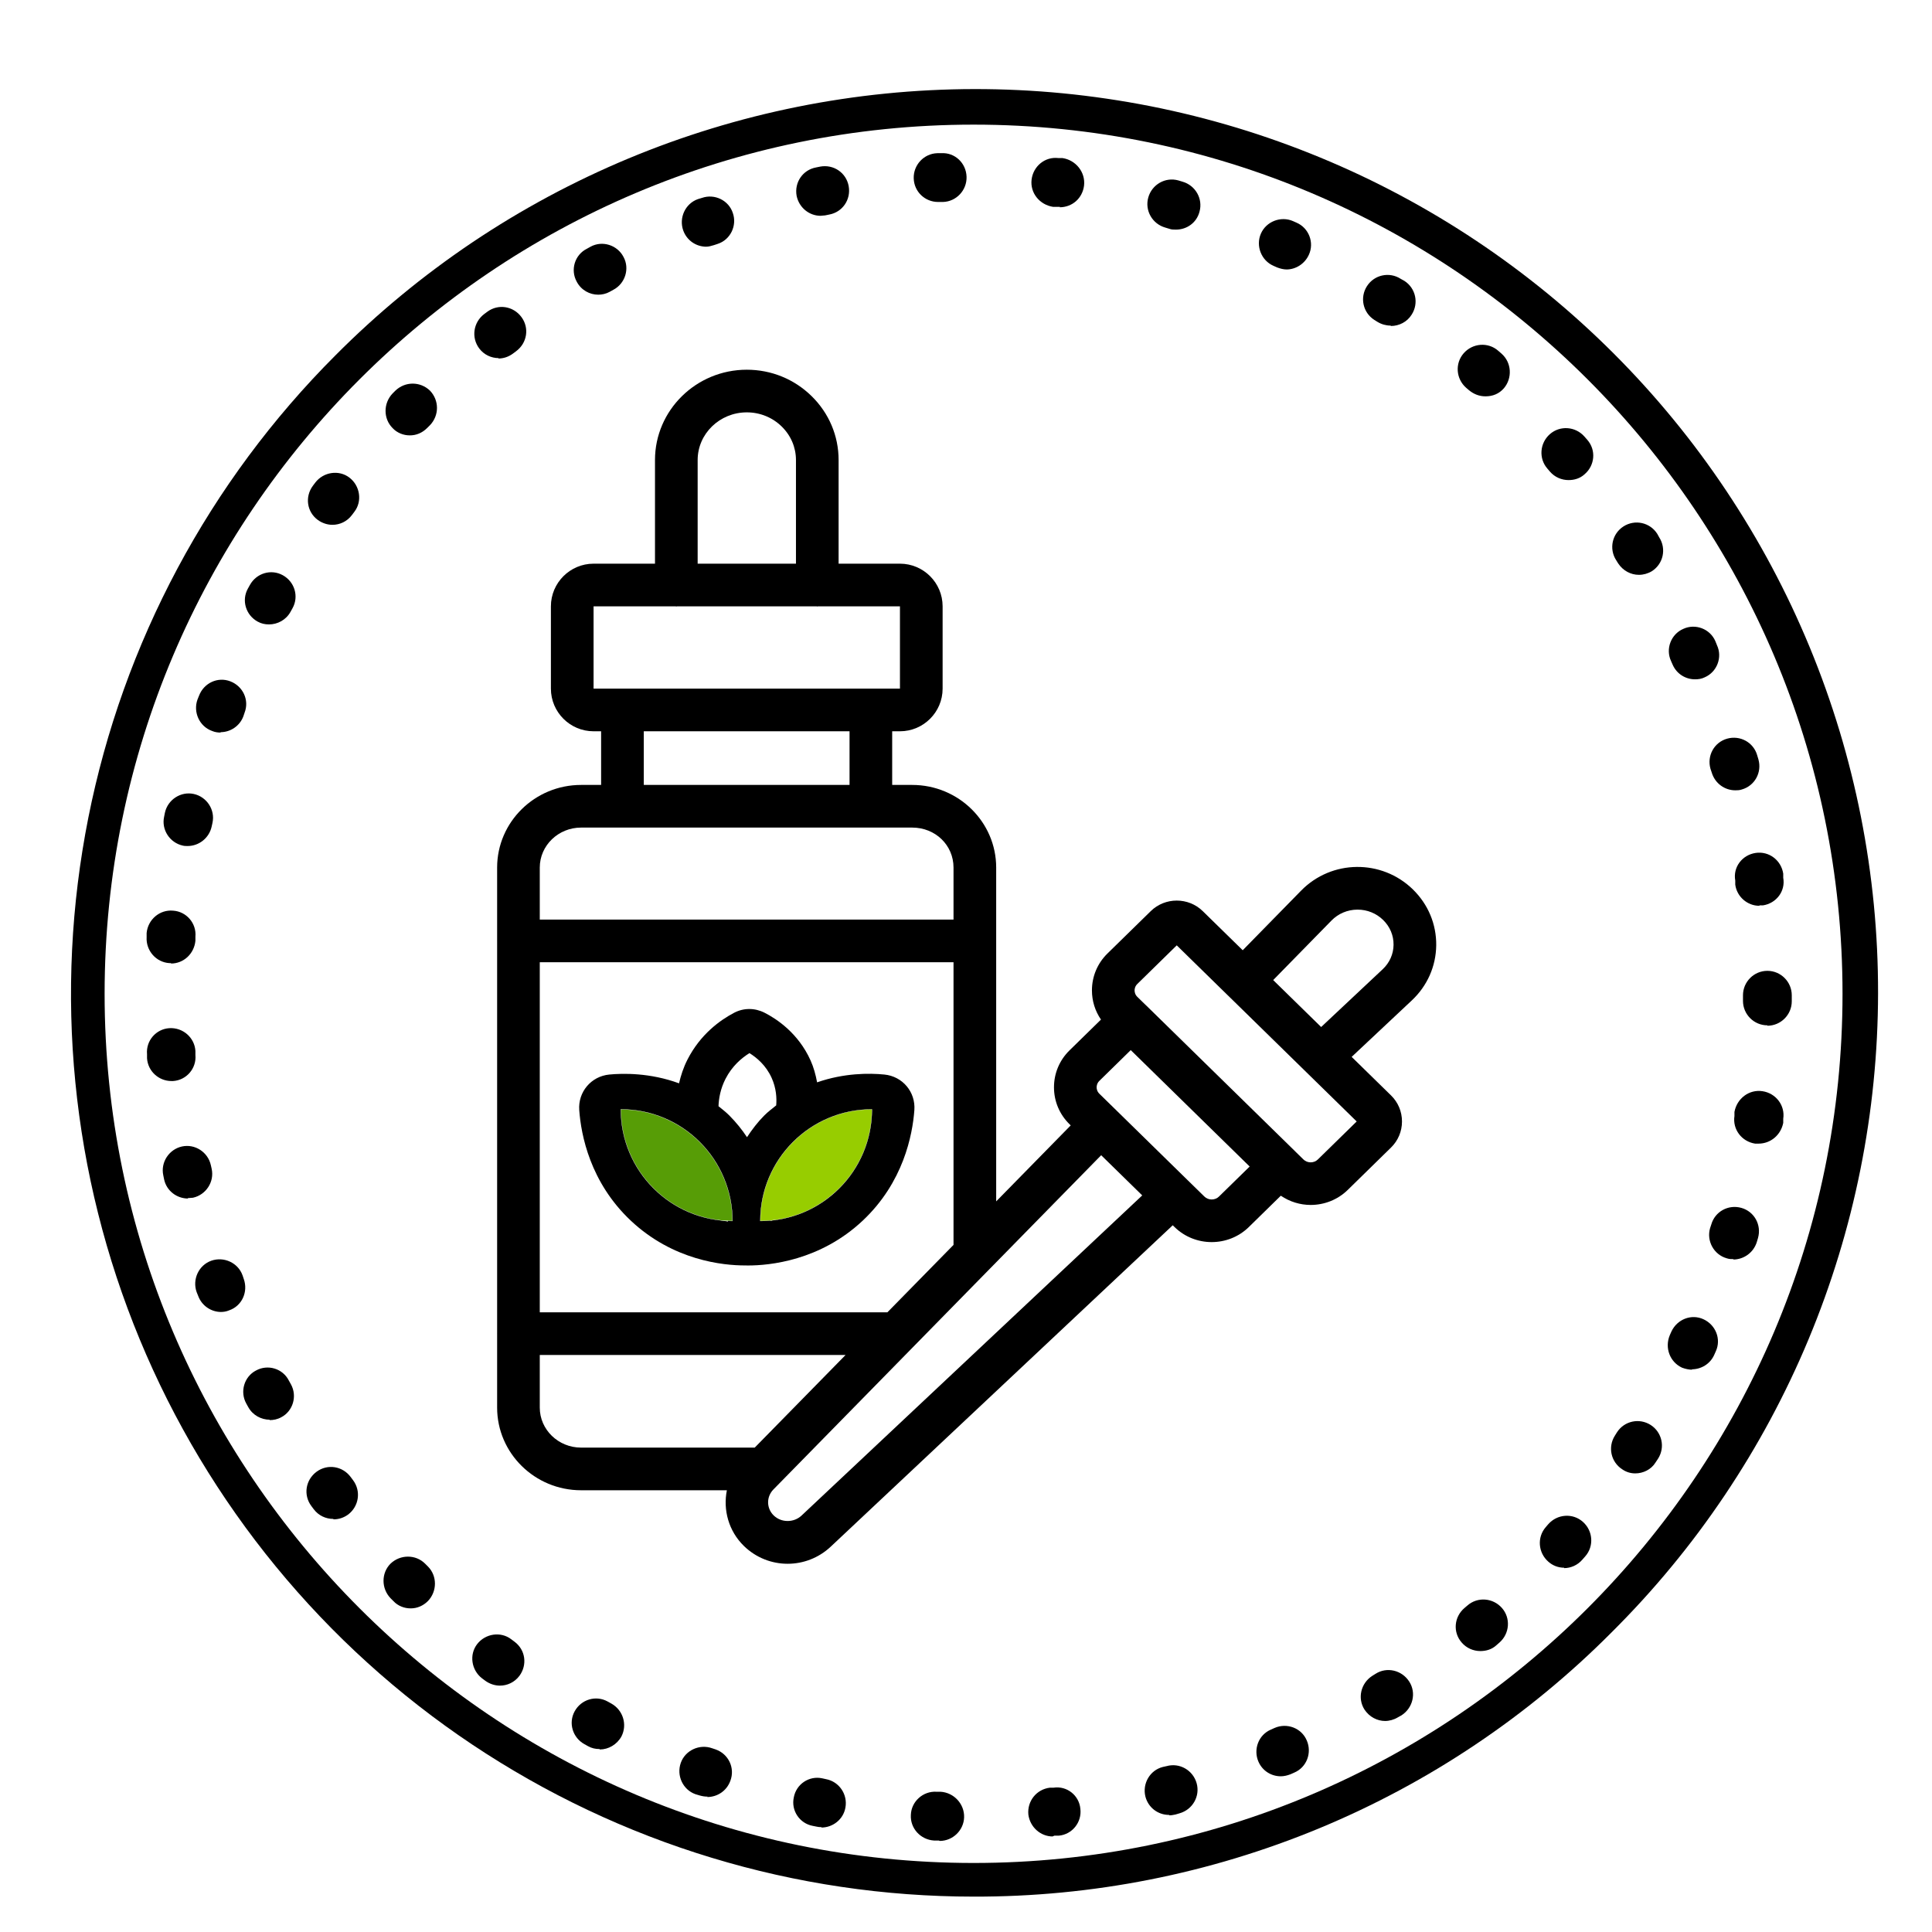 <svg xmlns="http://www.w3.org/2000/svg" xmlns:xlink="http://www.w3.org/1999/xlink" width="500" viewBox="0 0 375 375" height="500" preserveAspectRatio="xMidYMid meet"><defs><clipPath id="5e1e8ce42c"><path d="M 96.5 71.762 L 278.75 71.762 L 278.75 303.512 L 96.5 303.512 Z M 96.5 71.762 " clip-rule="nonzero"></path></clipPath><clipPath id="9a92cc1a10"><path d="M 13 17 L 365 17 L 365 368.297 L 13 368.297 Z M 13 17 " clip-rule="nonzero"></path></clipPath><clipPath id="837bd22ae0"><path d="M 28.293 29.574 L 347.793 29.574 L 347.793 357.324 L 28.293 357.324 Z M 28.293 29.574 " clip-rule="nonzero"></path></clipPath><clipPath id="48350b6b12"><path d="M 147.551 215.301 L 169.301 215.301 L 169.301 237 L 147.551 237 Z M 147.551 215.301 " clip-rule="nonzero"></path></clipPath><clipPath id="d8d374a068"><path d="M 147.551 215.301 L 169.301 215.301 L 169.301 237.051 L 147.551 237.051 Z M 147.551 215.301 " clip-rule="nonzero"></path></clipPath><clipPath id="55c5c8cce8"><path d="M 120.48 215.266 L 142.23 215.266 L 142.23 237 L 120.48 237 Z M 120.48 215.266 " clip-rule="nonzero"></path></clipPath><clipPath id="f7aa7d5ecb"><path d="M 120.48 215.266 L 142.23 215.266 L 142.23 237.016 L 120.48 237.016 Z M 120.48 215.266 " clip-rule="nonzero"></path></clipPath></defs><rect x="-37.5" width="450" fill="#ffffff" y="-37.5" height="450" fill-opacity="1"></rect><rect x="-37.5" width="450" fill="#ffffff" y="-37.5" height="450" fill-opacity="1"></rect><g clip-path="url(#5e1e8ce42c)"><path fill="#000000" d="M 278.77 183.461 C 278.809 179.379 277.207 175.543 274.258 172.652 C 268.203 166.723 258.453 166.824 252.531 172.887 L 241.211 184.441 L 233.457 176.852 C 230.672 174.121 226.145 174.117 223.363 176.848 L 214.961 185.07 C 213.016 186.977 211.945 189.52 211.945 192.234 C 211.945 194.293 212.562 196.242 213.699 197.898 L 207.594 203.875 C 205.648 205.781 204.578 208.324 204.578 211.043 C 204.578 213.762 205.648 216.301 207.594 218.211 L 207.824 218.438 L 193.359 233.188 L 193.359 168.395 C 193.359 159.551 186.047 152.355 177.059 152.355 L 173.172 152.355 L 173.172 141.941 L 174.68 141.941 C 179.246 141.941 182.961 138.227 182.961 133.664 L 182.961 117.688 C 182.961 113.125 179.246 109.41 174.68 109.41 L 162.773 109.41 L 162.773 89.293 C 162.773 84.602 160.906 80.188 157.52 76.875 C 154.156 73.578 149.691 71.762 144.953 71.762 C 135.129 71.762 127.133 79.625 127.133 89.293 L 127.133 109.41 L 115.211 109.41 C 110.645 109.41 106.93 113.125 106.93 117.688 L 106.93 133.664 C 106.93 138.227 110.645 141.941 115.211 141.941 L 116.676 141.941 L 116.676 152.355 L 112.789 152.355 C 103.801 152.355 96.492 159.551 96.492 168.395 L 96.492 182.602 C 96.492 182.609 96.484 182.621 96.484 182.629 C 96.484 182.641 96.492 182.648 96.492 182.66 L 96.492 258.828 C 96.492 258.84 96.484 258.848 96.484 258.859 C 96.484 258.871 96.492 258.879 96.492 258.887 L 96.492 273.215 C 96.492 282.059 103.801 289.258 112.789 289.258 L 141.086 289.258 C 140.324 293.059 141.414 297.152 144.375 300.055 C 146.738 302.367 149.805 303.527 152.879 303.527 C 155.867 303.527 158.867 302.43 161.23 300.219 L 227.629 237.824 L 227.992 238.18 C 229.977 240.117 232.582 241.09 235.188 241.09 C 237.793 241.09 240.398 240.117 242.383 238.18 L 248.605 232.086 C 250.344 233.266 252.363 233.879 254.398 233.879 C 257.004 233.879 259.609 232.906 261.594 230.965 L 269.992 222.742 C 271.367 221.398 272.125 219.602 272.125 217.676 C 272.125 215.758 271.367 213.957 269.996 212.617 L 262.355 205.141 L 274.035 194.176 C 277.043 191.352 278.727 187.547 278.77 183.461 Z M 135.414 89.293 C 135.414 84.188 139.695 80.039 144.953 80.039 C 147.512 80.039 149.918 81.012 151.727 82.785 C 153.512 84.531 154.496 86.844 154.496 89.293 L 154.496 109.41 L 135.414 109.41 Z M 115.211 133.664 L 115.211 117.688 L 131.133 117.688 C 131.184 117.691 131.223 117.719 131.273 117.719 C 131.324 117.719 131.363 117.691 131.414 117.688 L 158.496 117.688 C 158.543 117.691 158.586 117.719 158.637 117.719 C 158.684 117.719 158.727 117.691 158.777 117.688 L 174.68 117.688 L 174.68 133.664 Z M 164.895 141.941 L 164.895 152.355 L 124.957 152.355 L 124.957 141.941 Z M 104.77 168.395 C 104.77 164.117 108.367 160.633 112.789 160.633 L 177.059 160.633 C 181.559 160.633 185.078 164.043 185.078 168.395 L 185.078 178.492 L 104.77 178.492 Z M 104.77 186.77 L 185.078 186.77 L 185.078 241.633 L 172.242 254.719 L 104.77 254.719 Z M 112.789 280.98 C 108.367 280.98 104.77 277.496 104.77 273.215 L 104.77 262.996 L 164.129 262.996 L 146.492 280.98 Z M 155.57 294.18 C 154.059 295.586 151.633 295.574 150.172 294.145 C 148.746 292.75 148.727 290.531 150.117 289.105 L 192.098 246.293 C 192.129 246.266 192.152 246.238 192.18 246.211 L 213.738 224.227 L 221.707 232.027 Z M 236.59 232.262 C 235.832 233.004 234.543 233.004 233.785 232.262 L 230.75 229.293 C 230.738 229.277 230.734 229.254 230.719 229.238 C 230.695 229.215 230.664 229.207 230.637 229.184 L 216.652 215.488 C 216.625 215.465 216.621 215.43 216.594 215.406 C 216.57 215.379 216.535 215.375 216.508 215.348 L 213.387 212.293 C 212.926 211.844 212.855 211.316 212.855 211.043 C 212.855 210.77 212.926 210.242 213.387 209.793 L 219.477 203.824 L 242.559 226.422 Z M 263.332 217.676 L 255.801 225.047 C 255.039 225.801 253.754 225.801 252.992 225.047 L 251.395 223.484 C 251.387 223.477 251.383 223.465 251.375 223.457 L 222.383 195.07 C 222.371 195.059 222.355 195.055 222.344 195.043 L 220.754 193.488 C 220.293 193.039 220.223 192.512 220.223 192.234 C 220.223 191.965 220.293 191.438 220.754 190.988 L 228.406 183.492 L 238.371 193.246 C 238.375 193.246 238.375 193.25 238.375 193.25 C 238.379 193.254 238.379 193.254 238.383 193.254 Z M 268.371 188.137 L 256.434 199.344 L 247.125 190.23 L 258.445 178.672 C 259.758 177.332 261.531 176.578 263.434 176.559 L 263.512 176.559 C 265.383 176.559 267.141 177.27 268.469 178.57 C 269.793 179.867 270.508 181.57 270.488 183.379 C 270.473 185.184 269.719 186.875 268.371 188.137 Z M 268.371 188.137 " fill-opacity="1" fill-rule="nonzero"></path></g><path fill="#000000" d="M 171.672 208.57 C 168.742 208.273 163.836 208.258 158.598 210.082 C 158.324 208.617 157.938 207.176 157.328 205.824 C 154.941 200.516 150.723 197.754 148.414 196.578 C 146.504 195.605 144.348 195.605 142.496 196.578 C 139.754 198.016 135.957 200.754 133.453 205.633 C 132.633 207.234 132.152 208.781 131.801 210.273 C 126.168 208.203 120.902 208.312 118.242 208.57 C 114.73 208.922 112.18 211.949 112.43 215.461 C 112.777 220.285 114.535 229.484 122.434 236.922 C 130.676 244.676 140.367 245.621 144.59 245.621 C 144.699 245.621 144.797 245.621 144.898 245.621 C 144.91 245.621 144.918 245.629 144.93 245.629 L 145.203 245.629 C 149.332 245.629 159.172 244.719 167.465 236.914 C 175.348 229.496 177.121 220.301 177.477 215.473 C 177.738 211.953 175.188 208.922 171.672 208.57 Z M 128.109 230.891 C 123.129 226.207 121.441 220.523 120.887 216.699 C 124.832 216.605 130.828 217.469 135.684 222.348 C 138.84 225.516 140.281 229.141 140.895 232.324 C 140.898 232.359 140.902 232.395 140.91 232.43 C 141.234 234.172 141.324 235.781 141.297 237.094 C 137.754 236.59 132.586 235.105 128.109 230.891 Z M 144.992 220.727 C 144.039 219.289 142.91 217.871 141.551 216.504 C 140.871 215.824 140.164 215.289 139.461 214.715 C 139.516 213.188 139.84 211.332 140.82 209.406 C 142.086 206.941 143.918 205.371 145.469 204.41 C 146.828 205.246 148.672 206.758 149.777 209.219 C 150.684 211.23 150.777 213.148 150.66 214.555 C 149.879 215.184 149.082 215.777 148.359 216.504 C 147.066 217.797 145.98 219.23 144.992 220.727 Z M 161.789 230.883 C 157.711 234.723 153.113 236.297 149.566 236.934 C 149.586 235.391 149.488 233.609 149.184 231.684 C 150.02 228.027 151.688 224.883 154.219 222.352 C 155.07 221.5 155.938 220.773 156.871 220.137 C 156.961 220.078 157.043 220.012 157.125 219.945 C 157.129 219.941 157.133 219.938 157.141 219.934 C 157.148 219.926 157.164 219.918 157.176 219.906 C 161.375 217.145 165.973 216.613 169.02 216.699 C 168.457 220.523 166.758 226.211 161.789 230.883 Z M 161.789 230.883 " fill-opacity="1" fill-rule="nonzero"></path><g clip-path="url(#9a92cc1a10)"><path fill="#000000" d="M 188.973 368.133 C 184.672 368.133 180.375 367.973 176.086 367.656 C 171.793 367.34 167.523 366.867 163.266 366.234 C 159.012 365.605 154.785 364.816 150.586 363.875 C 146.391 362.934 142.234 361.836 138.117 360.586 C 134 359.34 129.934 357.941 125.922 356.391 C 121.906 354.844 117.957 353.148 114.066 351.309 C 110.18 349.469 106.363 347.488 102.621 345.367 C 98.879 343.246 95.219 340.992 91.641 338.602 C 88.062 336.211 84.578 333.691 81.188 331.047 C 77.797 328.398 74.508 325.629 71.32 322.738 C 68.133 319.852 65.055 316.848 62.09 313.73 C 59.125 310.613 56.277 307.395 53.547 304.066 C 50.816 300.742 48.215 297.32 45.738 293.801 C 43.262 290.285 40.918 286.68 38.703 282.988 C 36.492 279.297 34.422 275.531 32.484 271.688 C 30.551 267.844 28.762 263.934 27.117 259.961 C 25.469 255.984 23.973 251.953 22.621 247.867 C 21.273 243.781 20.074 239.652 19.031 235.477 C 17.984 231.305 17.094 227.098 16.359 222.859 C 15.625 218.617 15.047 214.359 14.625 210.074 C 14.203 205.793 13.938 201.5 13.832 197.199 C 13.727 192.898 13.781 188.598 13.992 184.301 C 14.203 180.004 14.57 175.719 15.098 171.449 C 15.625 167.18 16.309 162.934 17.145 158.711 C 17.984 154.492 18.98 150.309 20.125 146.16 C 21.273 142.016 22.57 137.914 24.02 133.863 C 25.469 129.812 27.066 125.82 28.809 121.887 C 30.555 117.953 32.438 114.09 34.469 110.293 C 36.496 106.5 38.66 102.785 40.961 99.148 C 43.262 95.512 45.695 91.969 48.258 88.512 C 50.82 85.055 53.508 81.699 56.316 78.441 C 59.125 75.184 62.051 72.031 65.094 68.988 C 67.117 66.953 69.191 64.965 71.316 63.027 C 73.438 61.094 75.605 59.211 77.824 57.383 C 80.039 55.551 82.297 53.777 84.602 52.062 C 86.902 50.344 89.246 48.684 91.629 47.078 C 94.016 45.477 96.438 43.934 98.895 42.449 C 101.355 40.969 103.852 39.547 106.383 38.184 C 108.91 36.824 111.473 35.527 114.066 34.293 C 116.66 33.059 119.285 31.887 121.934 30.781 C 124.586 29.676 127.266 28.637 129.965 27.66 C 132.668 26.688 135.395 25.781 138.141 24.941 C 140.887 24.102 143.652 23.328 146.438 22.625 C 149.223 21.922 152.023 21.289 154.84 20.723 C 157.656 20.156 160.484 19.66 163.328 19.234 C 166.168 18.805 169.016 18.449 171.875 18.164 C 174.734 17.875 177.598 17.66 180.465 17.516 C 183.336 17.371 186.207 17.293 189.078 17.289 C 191.949 17.285 194.82 17.352 197.691 17.488 C 200.562 17.625 203.426 17.832 206.285 18.109 C 209.145 18.387 211.992 18.738 214.836 19.156 C 217.676 19.574 220.508 20.062 223.324 20.617 C 226.145 21.176 228.945 21.801 231.734 22.496 C 234.52 23.191 237.289 23.957 240.039 24.785 C 242.789 25.617 245.516 26.516 248.223 27.484 C 250.926 28.449 253.605 29.48 256.262 30.578 C 258.918 31.676 261.543 32.836 264.141 34.062 C 266.738 35.289 269.305 36.582 271.84 37.934 C 274.371 39.285 276.871 40.703 279.336 42.176 C 281.801 43.652 284.227 45.188 286.617 46.785 C 289.008 48.379 291.355 50.035 293.664 51.746 C 295.969 53.457 298.234 55.223 300.457 57.043 C 302.676 58.867 304.852 60.742 306.98 62.672 C 309.109 64.602 311.188 66.582 313.219 68.613 C 315.25 70.645 317.23 72.727 319.16 74.855 C 321.09 76.984 322.965 79.16 324.785 81.383 C 326.609 83.602 328.375 85.867 330.086 88.176 C 331.793 90.484 333.449 92.832 335.043 95.223 C 336.637 97.613 338.172 100.039 339.648 102.504 C 341.125 104.969 342.539 107.469 343.891 110.004 C 345.242 112.539 346.535 115.105 347.762 117.703 C 348.984 120.305 350.148 122.93 351.246 125.586 C 352.344 128.242 353.375 130.922 354.34 133.629 C 355.305 136.336 356.203 139.062 357.035 141.812 C 357.867 144.562 358.629 147.332 359.324 150.121 C 360.02 152.91 360.645 155.711 361.203 158.531 C 361.758 161.348 362.246 164.18 362.664 167.023 C 363.082 169.867 363.43 172.715 363.711 175.578 C 363.988 178.438 364.195 181.301 364.332 184.172 C 364.469 187.043 364.535 189.914 364.531 192.785 C 364.527 195.66 364.449 198.531 364.305 201.402 C 364.16 204.27 363.941 207.137 363.656 209.992 C 363.371 212.852 363.016 215.703 362.586 218.543 C 362.16 221.387 361.664 224.215 361.098 227.031 C 360.531 229.848 359.898 232.652 359.195 235.438 C 358.492 238.223 357.719 240.988 356.879 243.738 C 356.039 246.484 355.133 249.211 354.16 251.914 C 353.188 254.617 352.148 257.297 351.043 259.945 C 349.938 262.598 348.766 265.223 347.531 267.816 C 346.297 270.41 345 272.973 343.641 275.504 C 342.281 278.035 340.859 280.531 339.375 282.992 C 337.891 285.453 336.348 287.875 334.746 290.262 C 333.145 292.645 331.484 294.988 329.77 297.293 C 328.051 299.598 326.277 301.855 324.449 304.07 C 322.621 306.289 320.738 308.457 318.801 310.582 C 316.867 312.703 314.879 314.777 312.844 316.805 C 308.797 320.875 304.559 324.734 300.129 328.387 C 295.699 332.039 291.102 335.461 286.332 338.656 C 281.566 341.855 276.652 344.809 271.59 347.516 C 266.531 350.227 261.352 352.68 256.047 354.879 C 250.746 357.074 245.348 359.004 239.852 360.668 C 234.359 362.332 228.797 363.719 223.168 364.832 C 217.535 365.945 211.863 366.777 206.152 367.328 C 200.438 367.879 194.711 368.148 188.973 368.133 Z M 188.973 24.191 C 95.965 24.191 20.305 99.871 20.305 192.898 C 20.305 285.93 95.965 361.602 188.973 361.602 C 281.98 361.602 357.633 285.922 357.633 192.898 C 357.633 99.875 281.973 24.191 188.973 24.191 Z M 188.973 24.191 " fill-opacity="1" fill-rule="nonzero"></path></g><g clip-path="url(#837bd22ae0)"><path fill="#000000" d="M 182.242 357.246 C 182.242 357.246 182.086 357.246 182.086 357.246 L 181.297 357.246 C 178.691 357.09 176.641 354.879 176.797 352.273 C 176.875 349.672 179.164 347.617 181.77 347.777 L 182.559 347.777 C 185.16 347.934 187.215 350.145 187.133 352.75 C 187.055 355.273 184.926 357.324 182.398 357.324 Z M 204.336 356.457 C 201.969 356.457 199.918 354.641 199.602 352.195 C 199.363 349.59 201.18 347.305 203.781 346.988 L 204.492 346.988 C 207.098 346.594 209.465 348.488 209.699 351.09 C 210.016 353.695 208.121 356.062 205.52 356.301 L 204.652 356.301 C 204.492 356.379 204.336 356.457 204.176 356.457 Z M 159.438 354.641 C 159.125 354.641 158.887 354.641 158.57 354.562 L 157.781 354.406 C 155.18 353.934 153.523 351.406 154.074 348.883 C 154.547 346.277 157.074 344.621 159.598 345.172 L 160.309 345.328 C 162.91 345.805 164.566 348.328 164.094 350.855 C 163.699 353.145 161.648 354.723 159.438 354.723 Z M 226.902 352.273 C 224.77 352.273 222.879 350.855 222.324 348.723 C 221.695 346.199 223.191 343.594 225.719 342.961 L 226.43 342.805 C 228.953 342.094 231.555 343.594 232.266 346.121 C 232.977 348.645 231.477 351.25 228.953 351.961 L 228.164 352.195 C 227.77 352.273 227.375 352.355 226.98 352.355 Z M 137.348 348.723 C 136.793 348.723 136.32 348.645 135.77 348.488 L 134.98 348.25 C 132.535 347.383 131.27 344.621 132.141 342.172 C 133.008 339.727 135.77 338.465 138.215 339.332 L 138.926 339.57 C 141.371 340.438 142.711 343.121 141.766 345.645 C 141.055 347.617 139.238 348.801 137.27 348.801 Z M 248.598 344.777 C 246.785 344.777 245.051 343.75 244.262 341.938 C 243.234 339.57 244.262 336.727 246.707 335.703 L 247.414 335.387 C 249.781 334.359 252.625 335.387 253.648 337.832 C 254.676 340.199 253.648 343.043 251.203 344.066 L 250.492 344.383 C 249.863 344.621 249.23 344.777 248.598 344.777 Z M 116.359 339.488 C 115.57 339.488 114.859 339.332 114.148 338.938 L 113.438 338.543 C 111.152 337.281 110.281 334.438 111.547 332.152 C 112.809 329.863 115.648 328.992 117.938 330.258 L 118.648 330.652 C 120.934 331.914 121.801 334.754 120.621 337.043 C 119.75 338.621 118.094 339.57 116.438 339.57 Z M 268.879 334.043 C 267.301 334.043 265.801 333.254 264.852 331.836 C 263.434 329.625 264.145 326.707 266.352 325.285 L 266.984 324.891 C 269.191 323.469 272.113 324.18 273.531 326.391 C 274.953 328.598 274.242 331.52 272.035 332.941 L 271.324 333.336 C 270.535 333.809 269.668 334.043 268.797 334.043 Z M 97.027 327.18 C 96.082 327.18 95.055 326.863 94.188 326.23 L 93.555 325.758 C 91.504 324.18 91.031 321.18 92.609 319.129 C 94.188 317.078 97.184 316.605 99.238 318.184 L 99.867 318.656 C 102 320.234 102.395 323.152 100.816 325.285 C 99.867 326.547 98.449 327.18 97.027 327.18 Z M 287.34 320.469 C 286 320.469 284.656 319.918 283.711 318.812 C 281.977 316.84 282.211 313.84 284.262 312.105 L 284.816 311.633 C 286.789 309.895 289.785 310.133 291.523 312.105 C 293.258 314.078 293.023 317.078 291.051 318.812 L 290.418 319.367 C 289.551 320.156 288.445 320.469 287.34 320.469 Z M 79.668 312.184 C 78.484 312.184 77.223 311.711 76.355 310.762 L 75.801 310.211 C 73.988 308.316 73.988 305.316 75.801 303.504 C 77.695 301.688 80.695 301.688 82.508 303.504 L 83.062 304.055 C 84.875 305.871 84.875 308.871 83.062 310.762 C 82.113 311.711 80.93 312.184 79.746 312.184 Z M 303.594 304.293 C 302.488 304.293 301.387 303.898 300.516 303.109 C 298.547 301.371 298.309 298.375 300.043 296.398 L 300.516 295.848 C 302.254 293.875 305.25 293.637 307.223 295.375 C 309.195 297.109 309.434 300.109 307.699 302.082 L 307.145 302.715 C 306.199 303.82 304.855 304.371 303.594 304.371 Z M 64.676 294.82 C 63.258 294.82 61.836 294.191 60.891 292.93 L 60.418 292.297 C 58.84 290.164 59.312 287.246 61.441 285.668 C 63.574 284.09 66.492 284.562 68.07 286.691 L 68.543 287.324 C 70.121 289.457 69.648 292.375 67.598 293.953 C 66.73 294.586 65.781 294.902 64.758 294.902 Z M 317.402 285.984 C 316.535 285.984 315.668 285.746 314.879 285.195 C 312.668 283.773 312.039 280.852 313.457 278.645 L 313.852 278.012 C 315.273 275.801 318.191 275.172 320.402 276.59 C 322.609 278.012 323.242 280.934 321.82 283.141 L 321.348 283.852 C 320.48 285.273 318.902 285.984 317.402 285.984 Z M 52.367 275.566 C 50.711 275.566 49.055 274.699 48.188 273.121 L 47.793 272.41 C 46.531 270.121 47.398 267.199 49.688 266.016 C 51.973 264.754 54.895 265.621 56.078 267.988 L 56.473 268.699 C 57.734 270.988 56.867 273.91 54.578 275.094 C 53.867 275.488 53.078 275.645 52.289 275.645 Z M 328.449 265.859 C 327.816 265.859 327.109 265.699 326.477 265.465 C 324.109 264.359 323.082 261.598 324.109 259.152 L 324.426 258.441 C 325.531 256.074 328.293 254.969 330.66 256.074 C 333.027 257.176 334.129 259.941 333.027 262.309 L 332.711 263.02 C 331.922 264.754 330.184 265.781 328.371 265.781 Z M 42.898 254.652 C 41.008 254.652 39.191 253.469 38.48 251.574 L 38.164 250.785 C 37.297 248.34 38.559 245.578 41.008 244.707 C 43.453 243.84 46.215 245.102 47.082 247.551 L 47.32 248.262 C 48.188 250.707 47.004 253.469 44.477 254.336 C 43.926 254.574 43.375 254.652 42.82 254.652 Z M 336.496 244.395 C 336.023 244.395 335.629 244.395 335.156 244.234 C 332.633 243.523 331.211 240.84 331.922 238.395 L 332.156 237.684 C 332.867 235.16 335.473 233.738 337.996 234.449 C 340.52 235.16 341.941 237.762 341.23 240.289 L 340.996 241.078 C 340.363 243.129 338.469 244.473 336.418 244.473 Z M 36.508 232.633 C 34.301 232.633 32.328 231.133 31.855 228.926 L 31.695 228.137 C 31.145 225.609 32.801 223.086 35.324 222.531 C 37.852 221.98 40.375 223.637 40.926 226.164 L 41.086 226.871 C 41.637 229.398 39.98 231.922 37.457 232.477 C 37.141 232.477 36.824 232.555 36.43 232.555 Z M 341.391 221.98 C 341.152 221.98 340.914 221.98 340.68 221.98 C 338.074 221.586 336.262 219.219 336.656 216.613 L 336.656 215.824 C 337.129 213.219 339.496 211.406 342.098 211.801 C 344.703 212.195 346.52 214.562 346.125 217.164 L 346.125 217.953 C 345.648 220.324 343.676 221.98 341.309 221.98 Z M 33.273 209.828 C 30.828 209.828 28.699 207.934 28.539 205.406 L 28.539 204.617 C 28.305 202.012 30.277 199.727 32.879 199.566 C 35.484 199.41 37.77 201.383 37.93 203.988 L 37.93 204.777 C 38.164 207.379 36.191 209.668 33.59 209.828 C 33.512 209.828 33.352 209.828 33.273 209.828 Z M 343.047 199.016 C 340.441 199.016 338.312 196.883 338.312 194.281 L 338.312 193.488 C 338.312 193.488 338.312 193.176 338.312 193.176 C 338.312 190.57 340.441 188.438 343.047 188.438 C 345.648 188.438 347.781 190.57 347.781 193.176 L 347.781 193.488 C 347.781 193.488 347.781 194.359 347.781 194.359 C 347.781 196.961 345.648 199.094 343.047 199.094 Z M 33.195 186.941 C 33.117 186.941 32.957 186.941 32.879 186.941 C 30.277 186.781 28.305 184.492 28.461 181.891 L 28.461 181.102 C 28.699 178.496 30.984 176.523 33.59 176.758 C 36.191 176.918 38.164 179.207 37.93 181.809 L 37.93 182.598 C 37.691 185.125 35.641 187.02 33.195 187.02 Z M 341.469 175.812 C 339.18 175.812 337.129 174.074 336.812 171.707 L 336.812 170.918 C 336.34 168.316 338.152 165.949 340.758 165.555 C 343.363 165.16 345.73 166.973 346.125 169.578 L 346.125 170.367 C 346.598 172.973 344.781 175.34 342.18 175.734 C 341.941 175.734 341.703 175.734 341.547 175.734 Z M 36.43 164.211 C 36.113 164.211 35.797 164.211 35.484 164.133 C 32.957 163.578 31.301 161.055 31.855 158.527 L 32.012 157.738 C 32.562 155.215 35.09 153.559 37.613 154.109 C 40.137 154.66 41.797 157.188 41.242 159.711 L 41.086 160.422 C 40.613 162.633 38.641 164.211 36.43 164.211 Z M 336.812 153.398 C 334.762 153.398 332.867 152.059 332.238 149.926 L 332 149.215 C 331.289 146.691 332.711 144.086 335.234 143.375 C 337.758 142.668 340.363 144.086 341.074 146.613 L 341.309 147.402 C 342.02 149.926 340.602 152.531 338.074 153.242 C 337.602 153.398 337.207 153.398 336.812 153.398 Z M 42.82 142.191 C 42.27 142.191 41.715 142.113 41.164 141.879 C 38.719 141.008 37.457 138.246 38.324 135.801 L 38.641 135.012 C 39.586 132.566 42.27 131.301 44.715 132.25 C 47.16 133.195 48.422 135.879 47.477 138.324 L 47.238 139.035 C 46.531 140.93 44.715 142.113 42.82 142.113 Z M 329 131.855 C 327.188 131.855 325.449 130.828 324.66 129.012 L 324.348 128.305 C 323.242 125.938 324.348 123.094 326.715 122.07 C 329.082 120.965 331.922 122.07 332.945 124.438 L 333.262 125.227 C 334.367 127.594 333.262 130.434 330.895 131.461 C 330.266 131.777 329.633 131.855 329 131.855 Z M 52.211 121.199 C 51.422 121.199 50.711 121.043 50 120.648 C 47.715 119.387 46.844 116.543 48.109 114.254 L 48.504 113.547 C 49.766 111.258 52.605 110.387 54.895 111.652 C 57.18 112.914 58.051 115.754 56.785 118.043 L 56.391 118.754 C 55.523 120.332 53.867 121.199 52.211 121.199 Z M 318.113 111.574 C 316.535 111.574 315.035 110.781 314.09 109.363 L 313.695 108.73 C 312.273 106.523 312.906 103.602 315.113 102.18 C 317.324 100.762 320.242 101.391 321.664 103.602 L 322.059 104.312 C 323.477 106.523 322.848 109.441 320.637 110.863 C 319.848 111.336 318.98 111.574 318.113 111.574 Z M 64.52 101.867 C 63.574 101.867 62.547 101.551 61.68 100.918 C 59.547 99.34 59.152 96.422 60.73 94.289 L 61.207 93.656 C 62.785 91.605 65.781 91.133 67.832 92.711 C 69.883 94.289 70.359 97.289 68.781 99.34 L 68.305 99.973 C 67.359 101.234 65.941 101.867 64.52 101.867 Z M 304.461 93.184 C 303.121 93.184 301.781 92.633 300.832 91.527 L 300.359 90.973 C 298.625 89 298.859 86.004 300.832 84.266 C 302.805 82.531 305.805 82.766 307.539 84.738 L 308.094 85.371 C 309.828 87.344 309.59 90.344 307.539 92.078 C 306.672 92.867 305.566 93.184 304.461 93.184 Z M 79.512 84.504 C 78.328 84.504 77.066 84.031 76.195 83.082 C 74.383 81.266 74.383 78.27 76.195 76.375 L 76.75 75.82 C 78.645 74.008 81.562 74.008 83.457 75.82 C 85.27 77.715 85.27 80.637 83.457 82.531 L 82.902 83.082 C 81.957 84.031 80.773 84.504 79.59 84.504 Z M 288.289 76.926 C 287.184 76.926 286.078 76.531 285.133 75.742 L 284.578 75.27 C 282.605 73.535 282.371 70.535 284.105 68.562 C 285.84 66.59 288.84 66.352 290.812 68.09 L 291.445 68.641 C 293.418 70.375 293.574 73.375 291.918 75.348 C 290.969 76.453 289.707 76.926 288.367 76.926 Z M 96.789 69.508 C 95.371 69.508 93.949 68.879 93.004 67.613 C 91.426 65.484 91.898 62.562 93.949 60.984 L 94.582 60.512 C 96.711 58.934 99.633 59.406 101.211 61.539 C 102.789 63.668 102.312 66.59 100.184 68.168 L 99.551 68.641 C 98.684 69.273 97.738 69.586 96.711 69.586 Z M 269.902 63.195 C 269.035 63.195 268.168 62.957 267.379 62.484 L 266.746 62.09 C 264.539 60.668 263.906 57.75 265.328 55.539 C 266.746 53.332 269.668 52.699 271.875 54.121 L 272.586 54.516 C 274.797 55.934 275.426 58.855 274.008 61.062 C 273.137 62.484 271.559 63.273 269.98 63.273 Z M 116.121 57.199 C 114.465 57.199 112.809 56.328 111.941 54.672 C 110.676 52.383 111.547 49.465 113.914 48.281 L 114.621 47.887 C 116.91 46.621 119.832 47.57 121.016 49.859 C 122.277 52.148 121.328 55.066 119.043 56.25 L 118.332 56.645 C 117.621 57.039 116.832 57.199 116.121 57.199 Z M 249.781 52.305 C 249.152 52.305 248.52 52.148 247.891 51.91 L 247.18 51.594 C 244.812 50.566 243.707 47.727 244.734 45.359 C 245.758 42.992 248.598 41.887 250.965 42.914 L 251.676 43.23 C 254.043 44.254 255.148 47.094 254.043 49.465 C 253.254 51.199 251.52 52.305 249.703 52.305 Z M 137.109 47.887 C 135.137 47.887 133.324 46.699 132.613 44.727 C 131.746 42.281 133.008 39.52 135.453 38.652 L 136.242 38.414 C 138.688 37.547 141.449 38.887 142.238 41.336 C 143.105 43.781 141.766 46.543 139.32 47.332 L 138.609 47.57 C 138.059 47.727 137.582 47.887 137.031 47.887 Z M 228.242 44.57 C 227.848 44.57 227.375 44.57 226.98 44.414 L 226.191 44.176 C 223.668 43.465 222.168 40.859 222.879 38.336 C 223.586 35.809 226.191 34.312 228.715 35.02 L 229.504 35.258 C 232.031 35.969 233.527 38.574 232.82 41.098 C 232.266 43.23 230.371 44.57 228.242 44.57 Z M 159.281 41.887 C 157.07 41.887 155.102 40.309 154.625 38.02 C 154.152 35.414 155.809 32.969 158.414 32.496 L 159.203 32.336 C 161.805 31.863 164.254 33.523 164.727 36.125 C 165.199 38.73 163.543 41.176 160.938 41.648 L 160.148 41.809 C 159.832 41.809 159.52 41.887 159.281 41.887 Z M 205.754 40.152 C 205.598 40.152 205.359 40.152 205.203 40.152 L 204.414 40.152 C 201.809 39.758 199.918 37.469 200.23 34.863 C 200.547 32.258 202.836 30.363 205.441 30.68 L 206.23 30.68 C 208.832 31.074 210.727 33.441 210.41 36.047 C 210.094 38.492 208.121 40.23 205.676 40.23 Z M 182.086 39.203 C 179.559 39.203 177.43 37.23 177.352 34.625 C 177.27 32.023 179.324 29.812 181.926 29.734 L 182.715 29.734 C 185.32 29.574 187.527 31.629 187.609 34.312 C 187.688 36.914 185.637 39.125 183.031 39.203 L 182.242 39.203 C 182.242 39.203 182.086 39.203 182.086 39.203 Z M 182.086 39.203 " fill-opacity="1" fill-rule="nonzero"></path></g><g clip-path="url(#48350b6b12)"><path fill="#97cd00" d="M 169.238 215.328 C 157.277 215.328 147.578 225.023 147.578 236.988 C 159.539 236.988 169.238 227.289 169.238 215.328 Z M 169.238 215.328 " fill-opacity="1" fill-rule="nonzero"></path></g><g clip-path="url(#d8d374a068)"><path fill="#ffffff" d="M 147.578 237.016 L 147.551 237.016 L 147.551 236.988 C 147.551 234.059 148.125 231.219 149.254 228.547 C 150.348 225.965 151.91 223.645 153.902 221.652 C 155.895 219.66 158.215 218.098 160.797 217.004 C 163.469 215.875 166.312 215.301 169.238 215.301 L 169.266 215.301 L 169.266 215.328 C 169.266 218.254 168.691 221.094 167.562 223.77 C 166.469 226.352 164.906 228.672 162.914 230.664 C 160.922 232.656 158.602 234.219 156.02 235.312 C 153.348 236.441 150.504 237.016 147.578 237.016 Z M 169.211 215.355 C 166.301 215.359 163.477 215.93 160.816 217.055 C 158.242 218.145 155.93 219.703 153.941 221.691 C 151.953 223.68 150.395 225.992 149.305 228.566 C 148.18 231.227 147.609 234.051 147.605 236.961 C 150.516 236.957 153.34 236.383 156 235.262 C 158.574 234.172 160.887 232.609 162.875 230.625 C 164.863 228.637 166.422 226.324 167.512 223.75 C 168.637 221.09 169.207 218.266 169.211 215.355 Z M 169.211 215.355 " fill-opacity="1" fill-rule="nonzero"></path></g><g clip-path="url(#55c5c8cce8)"><path fill="#579d06" d="M 120.508 215.324 C 120.508 227.289 130.203 236.988 142.168 236.988 C 142.168 225.023 132.469 215.324 120.508 215.324 Z M 120.508 215.324 " fill-opacity="1" fill-rule="nonzero"></path></g><g clip-path="url(#f7aa7d5ecb)"><path fill="#ffffff" d="M 142.195 236.988 L 142.195 237.016 L 142.168 237.016 C 139.238 237.016 136.398 236.441 133.727 235.309 C 131.141 234.219 128.824 232.652 126.832 230.664 C 124.84 228.672 123.277 226.352 122.184 223.77 C 121.051 221.094 120.48 218.254 120.48 215.324 L 120.48 215.297 L 120.508 215.297 C 123.434 215.297 126.273 215.871 128.949 217.004 C 131.531 218.094 133.852 219.66 135.844 221.652 C 137.832 223.645 139.398 225.961 140.488 228.547 C 141.621 231.219 142.195 234.059 142.195 236.988 Z M 120.535 215.355 C 120.539 218.266 121.109 221.09 122.234 223.746 C 123.324 226.324 124.883 228.637 126.871 230.625 C 128.855 232.609 131.168 234.172 133.746 235.258 C 136.406 236.383 139.227 236.957 142.141 236.961 C 142.137 234.051 141.562 231.227 140.438 228.566 C 139.348 225.992 137.789 223.676 135.805 221.691 C 133.816 219.703 131.504 218.145 128.926 217.055 C 126.27 215.93 123.445 215.359 120.535 215.355 Z M 120.535 215.355 " fill-opacity="1" fill-rule="nonzero"></path></g></svg>